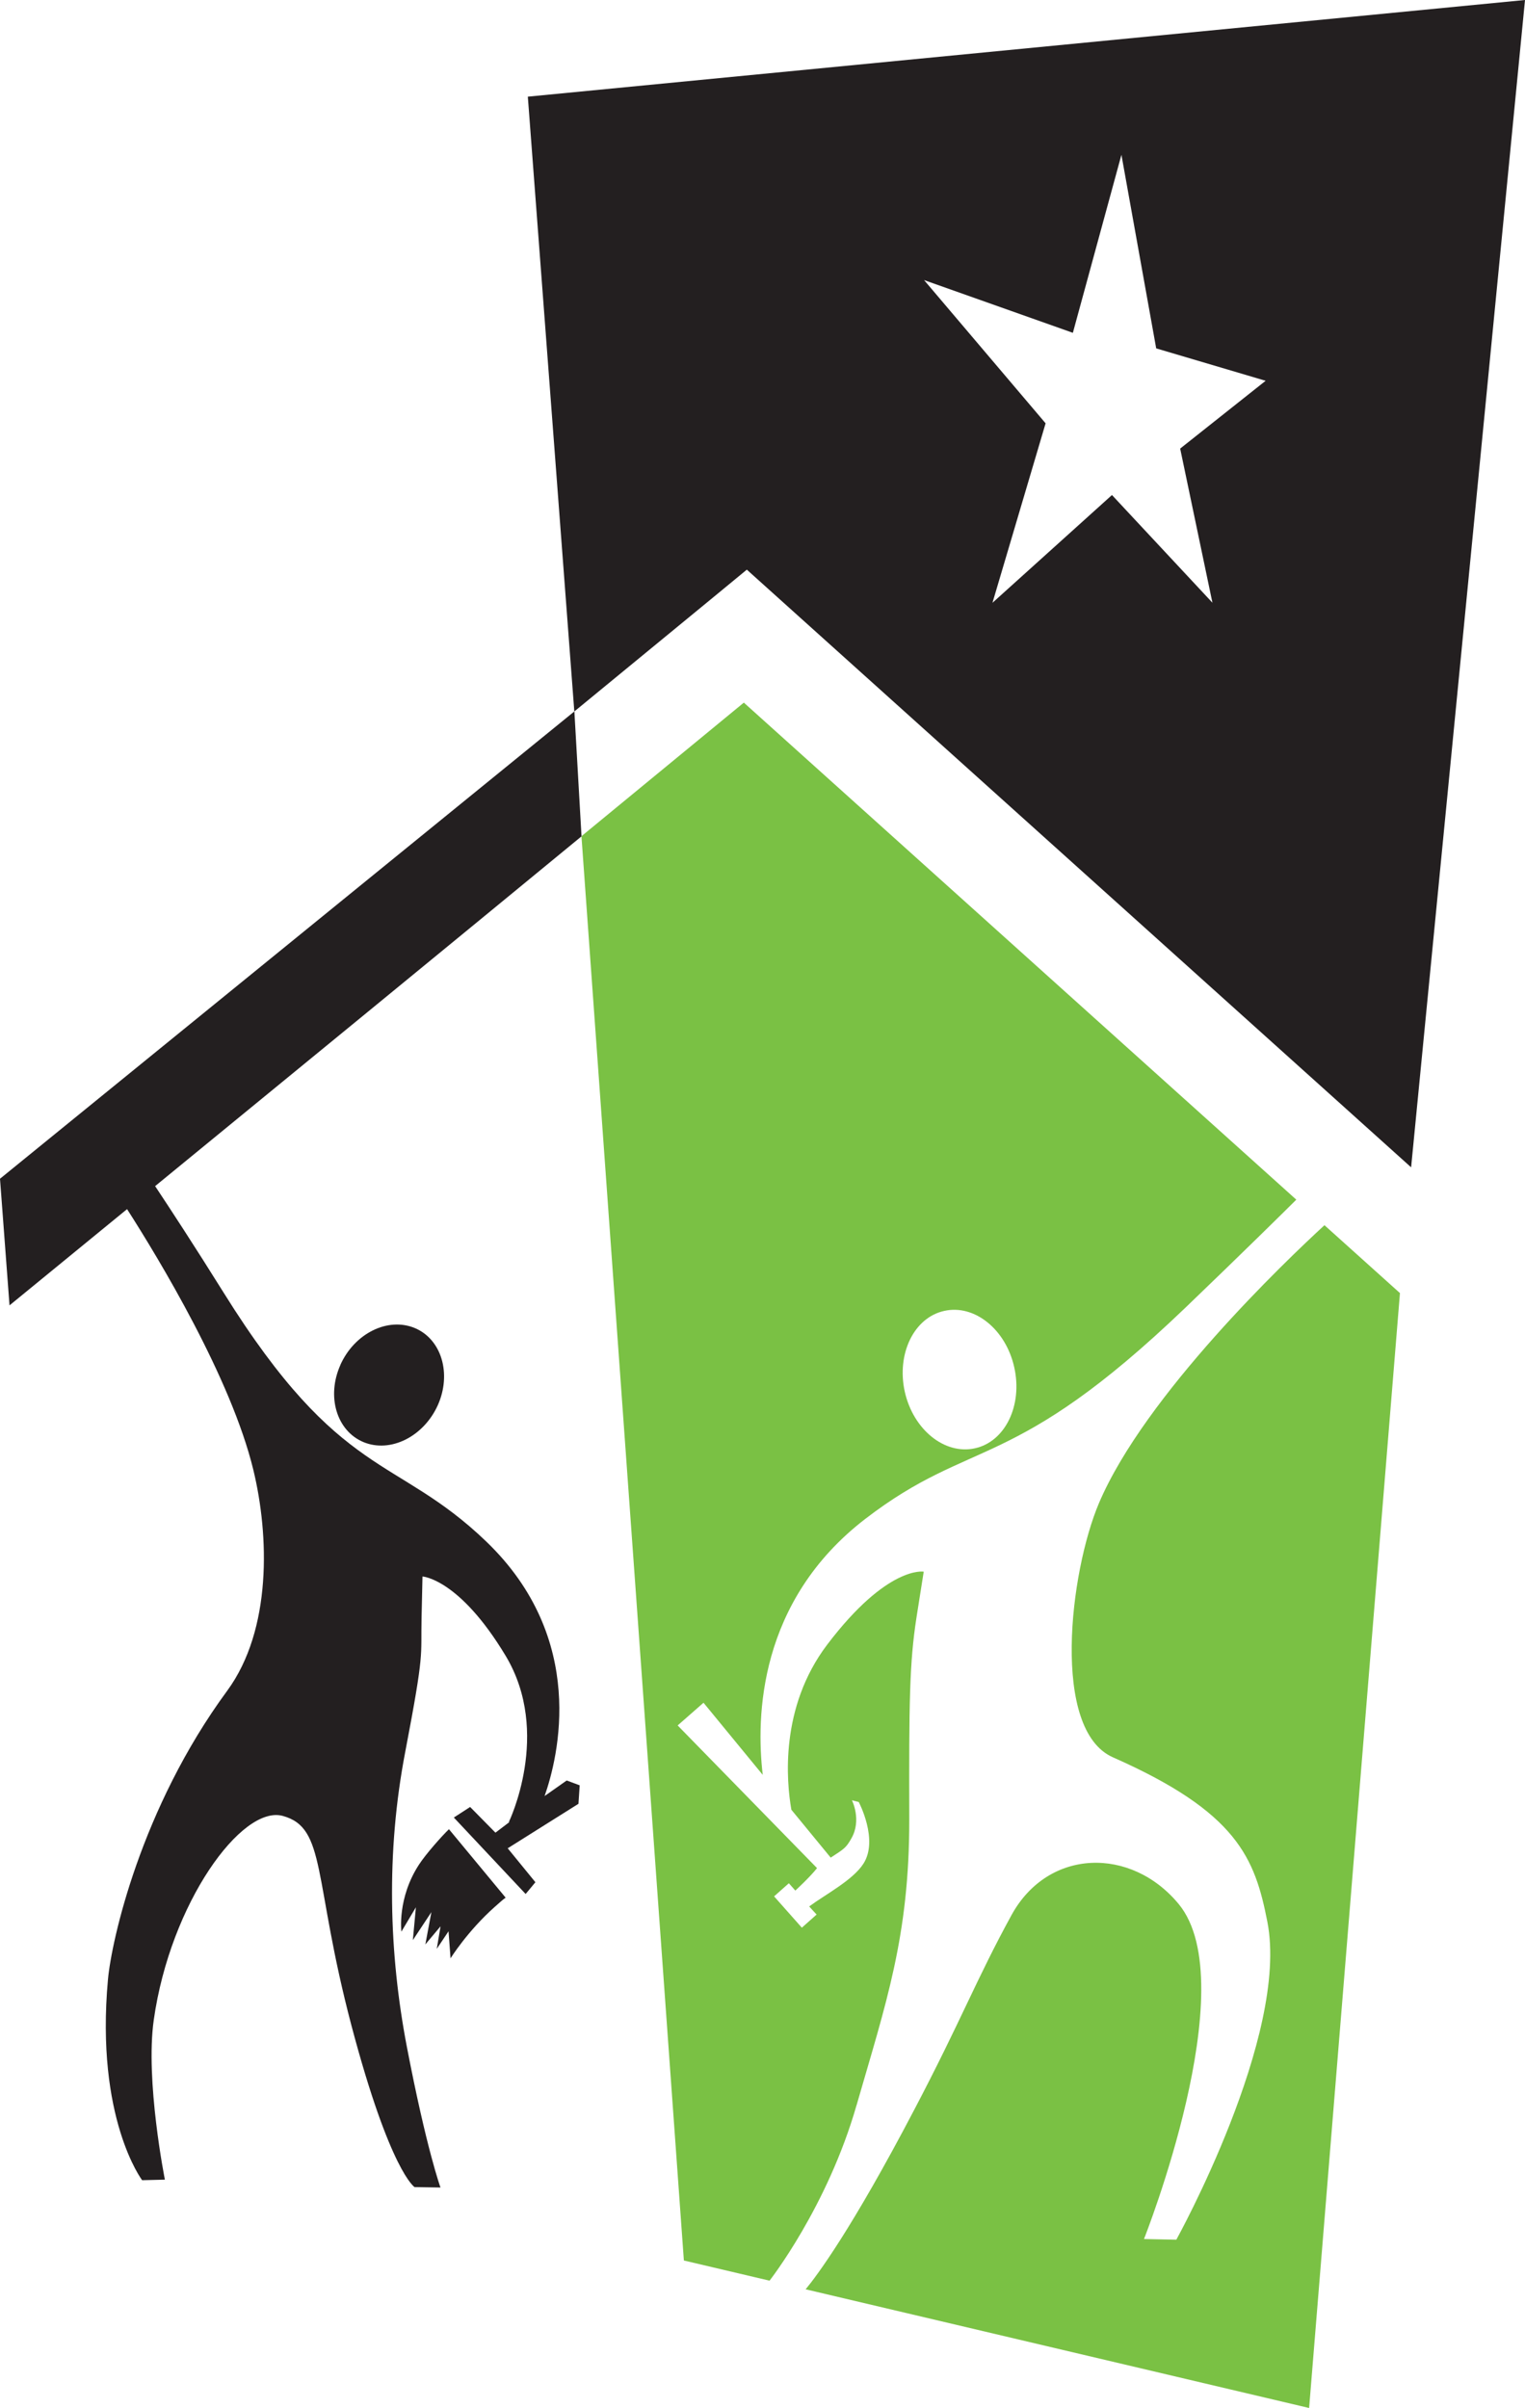 <?xml version="1.0" encoding="UTF-8"?><svg id="Layer_2" xmlns="http://www.w3.org/2000/svg" width="250" height="394.6" viewBox="0 0 250 394.6"><defs><style>.cls-1{fill:#7ac144;}.cls-1,.cls-2{stroke-width:0px;}.cls-2{fill:#231f20;}</style></defs><g id="Layer_1-2"><path class="cls-2" d="M55.81,223.66c-2.32,5.17-.63,10.82,3.78,12.66,4.4,1.82,9.85-.88,12.18-6.05,2.3-5.15.62-10.82-3.79-12.65-4.42-1.82-9.86.88-12.18,6.04"/><path class="cls-1" d="M154.79,214.82c4.96-1.12,10.1,3.02,11.48,9.24,1.4,6.22-1.47,12.18-6.43,13.27-4.96,1.11-10.1-3.02-11.51-9.24-1.39-6.23,1.5-12.18,6.46-13.27h0ZM140.42,344.99c4.8-16.67,8.67-27.67,8.64-46.88-.05-19.19.03-25.62,1.19-33.09l1.18-7.47s-5.92-1.08-15.81,11.94c-7.84,10.33-6.69,22.48-5.89,27.07l6.45,7.85c2.21-1.43,2.53-1.62,3.38-3.13,1.75-3.03.1-6.27.1-6.27l1.12.29s3.29,6.2.76,10.11c-1.74,2.7-6.13,4.97-8.89,7l1.22,1.33-2.42,2.15-4.55-5.13,2.42-2.15,1.06,1.2s2.39-2.19,3.56-3.68l-22.85-23.38,4.24-3.72,9.71,11.82c-1.12-9.51-.71-28.46,16.8-41.94,17.67-13.58,24.01-7.33,52.47-34.6,9.52-9.14,16.05-15.58,18.2-17.72-31.96-28.73-83.92-75.47-90.57-81.45-2.8,2.31-13.15,10.82-26.62,21.89l16.79,233.4,14.07,3.31h-.03s9.49-12.08,14.27-28.77"/><path class="cls-1" d="M217.13,200.77c-6.32,5.81-29.42,27.81-36.97,45.54-4.82,11.38-7.86,37.16,2.28,41.66,20.38,9,23.29,16.5,25.33,26.99,3.61,18.62-14.93,52.06-14.93,52.06l-5.3-.11s16.56-41.7,5.69-54.89c-7.78-9.42-21.37-9.17-27.4,1.79-5.76,10.51-8.26,17.27-15.94,31.89-10.29,19.65-15.96,27.2-17.82,29.45l82.54,19.45,14.89-182.7-12.38-11.13Z"/><path class="cls-2" d="M89.27,294.34c2.25-6.39,7.1-25.78-9.61-41.78-14.83-14.21-23.75-9.87-42.99-40.72-4.8-7.69-8.82-13.83-11.24-17.47,20.3-16.62,49.34-40.4,69.9-57.32l-1.17-20.47L0,193.16l1.56,20.75s7.76-6.35,19.27-15.77c5.21,8.13,17.06,27.7,20.7,42.73,2.6,10.72,3.06,26.19-4.28,36.19-14.22,19.32-18.98,41.04-19.55,47.3-2.08,22.79,5.6,32.91,5.6,32.91l3.73-.09s-3.24-16.22-1.82-26.19c2.71-19.13,14.42-35.23,21.13-33.42,7.21,1.94,4.94,10.33,11.27,34.34,6.35,23.99,10.35,26.49,10.35,26.49l4.25.07s-2.29-6.27-5.52-23.1c-2.9-15.16-3.46-31.7-.24-48.38,3.19-16.68,2.51-15.28,2.66-21.98l.15-6.67s6.02.33,13.64,13.01c7.6,12.68.5,27.26.5,27.26l.18-.08-2.36,1.79-4.15-4.21-2.67,1.73,11.77,12.53,1.6-1.93-4.54-5.56,11.6-7.29.2-3.03-2.13-.79-3.64,2.56"/><path class="cls-2" d="M73.59,299.76c-1.23,1.19-3.79,4.08-4.9,5.79-3.59,5.49-2.89,10.99-2.89,10.99l2.38-3.99-.5,5.38,3.04-4.59-.99,5.29,2.49-2.96-.62,3.69,1.93-2.88.33,4.43s2.78-4.47,7.27-8.45c.83-.73,1.23-1.11,1.76-1.49l-9.27-11.19"/><path class="cls-2" d="M198.77,98.78l-16.48-17.66-19.59,17.66,8.71-29.41-19.92-23.47,24.39,8.64,7.96-29.17,5.7,31.72,17.94,5.31-14.01,11.11,5.29,25.26h0ZM86.53,15.84l7.62,100.75,22.78-18.71,5.5-4.53,108.9,97.94L250,0,86.53,15.84"/></g></svg>